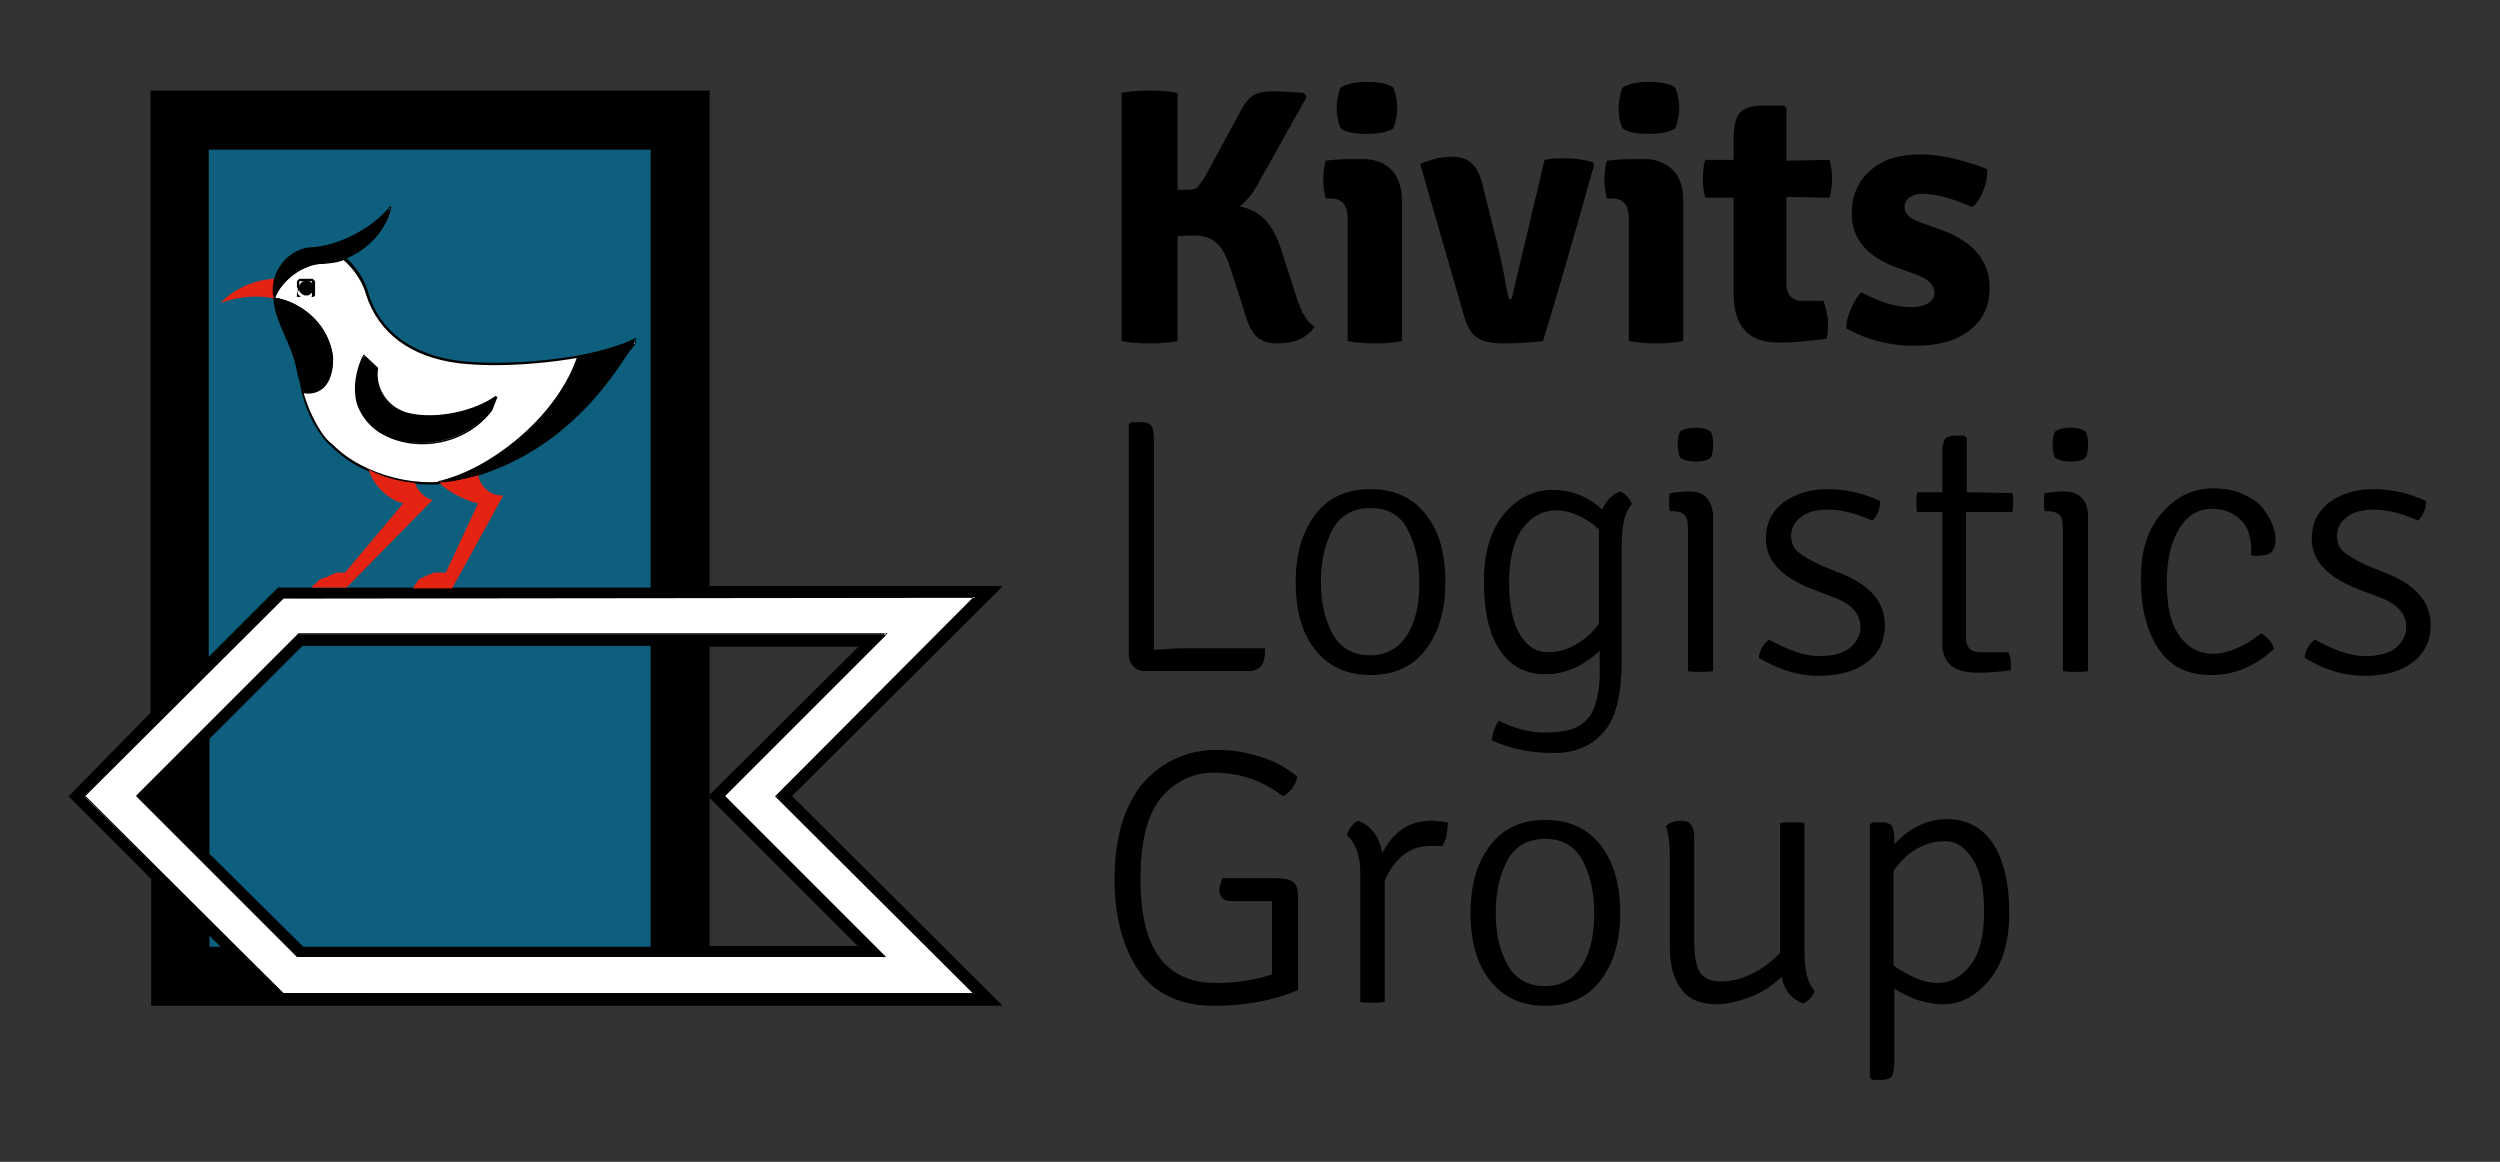 <?xml version="1.0" encoding="utf-8"?>
<!-- Generator: Adobe Illustrator 25.2.2, SVG Export Plug-In . SVG Version: 6.00 Build 0)  -->
<svg version="1.1" id="Laag_1" xmlns="http://www.w3.org/2000/svg" xmlns:xlink="http://www.w3.org/1999/xlink" x="0px" y="0px"
	 width="317.4px" height="147.5px" viewBox="0 0 317.4 147.5" style="enable-background:new 0 0 317.4 147.5;" xml:space="preserve"
	>
<rect x="0" y="0" width="317.4" height="147.5" fill="#333333" stroke="none"/>
<style type="text/css">
	.st0{fill:#FFFFFF;}
	.st1{fill-rule:evenodd;clip-rule:evenodd;}
	.st2{fill-rule:evenodd;clip-rule:evenodd;fill:#0D5F7D;}
	.st3{fill-rule:evenodd;clip-rule:evenodd;fill:#FFFFFF;}
	.st4{fill-rule:evenodd;clip-rule:evenodd;fill:#E42313;}
</style>
<g>
	<g>
		<path d="M166.9,41.5c-1,1.4-2.5,2.1-4.7,2.1c-1.2,0-2.1-0.3-2.7-0.9c-0.6-0.6-1.1-1.6-1.5-3.1l-1.8-5.6c-0.5-1.5-1.1-2.6-1.8-3.2
			c-0.7-0.6-1.6-0.9-2.7-0.9c-0.3,0-1.1,0-2.2,0.1v13.3c-0.9,0.2-2.1,0.3-3.6,0.3c-1.4,0-2.6-0.1-3.5-0.3V11.8
			c0.9-0.2,2.1-0.3,3.5-0.3c1.4,0,2.6,0.1,3.6,0.3v12.3l1.3,0c0.6,0,1-0.1,1.2-0.3c0.2-0.2,0.5-0.6,0.9-1.2l4.6-8.5
			c0.5-0.9,0.9-1.5,1.5-1.9c0.5-0.4,1.4-0.6,2.7-0.6c1.3,0,2.5,0.1,3.8,0.2l0.4,0.5L159.9,23c-0.7,1.4-1.5,2.4-2.5,3.2
			c1.4,0.3,2.5,0.9,3.3,1.8c0.8,0.9,1.4,2,1.9,3.5l1.9,5.9c0,0.1,0.1,0.3,0.2,0.6c0.1,0.4,0.2,0.6,0.3,0.7c0,0.1,0.1,0.3,0.2,0.6
			c0.1,0.3,0.2,0.5,0.3,0.6c0.1,0.1,0.2,0.3,0.3,0.5c0.1,0.2,0.3,0.4,0.5,0.6L166.9,41.5z"/>
		<path d="M178,25.5v17.8c-0.9,0.2-2,0.3-3.4,0.3c-1.3,0-2.5-0.1-3.5-0.3V27.8c0-1.8-0.7-2.6-2.2-2.6h-0.6c-0.2-0.8-0.3-1.6-0.3-2.4
			c0-0.8,0.1-1.6,0.3-2.4c1.5-0.2,2.8-0.2,3.9-0.2h0.9c1.5,0,2.7,0.5,3.6,1.4C177.5,22.5,178,23.8,178,25.5z M169.7,13.7
			c0-0.9,0.2-1.8,0.5-2.6c0.9-0.5,2-0.7,3.4-0.7s2.5,0.2,3.3,0.7c0.3,0.8,0.5,1.7,0.5,2.6c0,0.9-0.2,1.8-0.5,2.6
			c-0.8,0.5-1.9,0.7-3.4,0.7c-1.5,0-2.6-0.2-3.3-0.7C169.9,15.5,169.7,14.6,169.7,13.7z"/>
		<path d="M191.9,38l4.2-17.7c0.7-0.2,1.6-0.2,2.8-0.2c1.2,0,2.3,0.2,3.3,0.5l0.2,0.3c-3,10.7-5.2,18.2-6.5,22.4
			c-1.5,0.2-3.1,0.3-4.8,0.3c-1.6,0-2.8-0.2-3.5-0.7c-0.7-0.4-1.3-1.3-1.7-2.7l-5.6-19.4c1.5-0.6,2.8-0.9,3.9-0.9
			c1.1,0,1.9,0.2,2.5,0.7c0.6,0.5,1.1,1.3,1.4,2.4l2.2,8.8c0.2,0.8,0.4,1.9,0.7,3.3c0.2,1.4,0.4,2.2,0.5,2.5
			C191.5,37.9,191.6,38,191.9,38z"/>
		<path d="M213.7,25.5v17.8c-0.9,0.2-2,0.3-3.4,0.3c-1.3,0-2.5-0.1-3.5-0.3V27.8c0-1.8-0.7-2.6-2.2-2.6H204
			c-0.2-0.8-0.3-1.6-0.3-2.4c0-0.8,0.1-1.6,0.3-2.4c1.5-0.2,2.8-0.2,3.9-0.2h0.9c1.5,0,2.7,0.5,3.6,1.4
			C213.3,22.5,213.7,23.8,213.7,25.5z M205.5,13.7c0-0.9,0.2-1.8,0.5-2.6c0.9-0.5,2-0.7,3.4-0.7s2.5,0.2,3.3,0.7
			c0.3,0.8,0.5,1.7,0.5,2.6c0,0.9-0.2,1.8-0.5,2.6c-0.8,0.5-1.9,0.7-3.4,0.7c-1.5,0-2.6-0.2-3.3-0.7
			C205.6,15.5,205.5,14.6,205.5,13.7z"/>
		<path d="M232.3,20.3c0.2,0.8,0.3,1.6,0.3,2.4c0,0.8-0.1,1.6-0.3,2.4l-5.5-0.1v11c0,1.4,0.7,2.2,2,2.2h2.7c0.4,1.1,0.6,2.1,0.6,3
			c0,0.9-0.1,1.5-0.2,1.8c-2.2,0.3-4.2,0.5-6.1,0.5c-3.8,0-5.7-2.1-5.7-6.2V25.1l-3.6,0c-0.2-0.7-0.3-1.5-0.3-2.4
			c0-1,0.1-1.8,0.3-2.4l3.6,0v-2.8c0-1.5,0.3-2.6,0.8-3.2c0.6-0.6,1.5-0.9,2.9-0.9h2.7l0.3,0.3v6.7L232.3,20.3z"/>
		<path d="M234.4,41.7c0-0.7,0.2-1.6,0.6-2.5c0.4-0.9,0.8-1.6,1.3-2.1c2.4,1.3,4.5,1.9,6.4,1.9c0.9,0,1.6-0.2,2.1-0.5
			c0.5-0.3,0.8-0.7,0.8-1.3c0-1-0.7-1.7-2.2-2.3l-2.5-0.9c-3.9-1.4-5.8-3.7-5.8-6.9c0-2.3,0.8-4.1,2.4-5.5c1.6-1.4,3.7-2,6.4-2
			c1.3,0,2.8,0.2,4.4,0.6c1.6,0.4,2.9,0.8,4,1.3c0,0.8-0.1,1.7-0.5,2.7c-0.4,1-0.9,1.7-1.4,2.1c-2.5-1.1-4.6-1.7-6.4-1.7
			c-0.7,0-1.2,0.2-1.6,0.5c-0.4,0.3-0.6,0.7-0.6,1.2c0,0.8,0.6,1.4,1.9,1.9l2.8,1c4.1,1.5,6.1,4,6.1,7.3c0,2.3-0.8,4.1-2.5,5.4
			c-1.7,1.4-4.1,2-7.1,2S237.1,43.2,234.4,41.7z"/>
		<path d="M150.6,82.3h10c0,0.6,0,1.1-0.1,1.4c-0.2,1-0.9,1.5-2.1,1.5h-13.1c-0.6,0-1-0.2-1.4-0.6c-0.4-0.4-0.6-0.9-0.6-1.6V53.9
			l0.3-0.3h1.3c0.7,0,1.1,0.2,1.3,0.5c0.2,0.3,0.3,0.9,0.3,1.6v26.8C148,82.4,149.4,82.3,150.6,82.3z"/>
		<path d="M183.5,73.9c0,4.1-1.1,7.2-3.2,9.4c-1.6,1.6-3.7,2.4-6.3,2.4c-2.6,0-4.7-0.8-6.3-2.4c-2.2-2.2-3.2-5.3-3.2-9.4
			c0-4.1,1.1-7.2,3.2-9.4c1.6-1.6,3.7-2.4,6.3-2.4c2.6,0,4.7,0.8,6.3,2.4C182.5,66.7,183.5,69.8,183.5,73.9z M174,64.5
			c-2.2,0-3.8,0.9-4.8,2.7c-1,1.8-1.5,4.1-1.5,6.7s0.5,4.8,1.5,6.6c1,1.8,2.6,2.7,4.8,2.7c1.5,0,2.7-0.5,3.7-1.4
			c1.7-1.7,2.5-4.3,2.5-7.9c0-2.6-0.5-4.8-1.5-6.7C177.8,65.4,176.2,64.5,174,64.5z"/>
		<path d="M196.2,85.6c-2.5,0-4.4-1-5.8-3.1c-1.4-2.1-2-5-2-8.7s0.9-6.6,2.6-8.6c1.7-2,3.8-3,6.1-3c2.4,0,4.5,0.8,6.3,2.5
			c0.5-1.1,1.2-1.9,2.3-2.3c0.7,0.3,1.2,0.9,1.5,1.6c-0.9,0.9-1.3,2.6-1.3,5.1v14.7c0,4.2-0.7,7.2-2.1,8.9c-1.5,1.9-3.7,2.9-6.5,2.9
			c-2.9,0-5.5-0.5-7.9-1.6c0.1-1,0.4-1.8,0.9-2.5c2,1,3.9,1.5,5.7,1.5c1.8,0,3.1-0.2,4-0.6c0.9-0.4,1.5-1,2-1.7
			c0.7-1.3,1.1-3.1,1.1-5.3v-2.8C201,84.6,198.7,85.6,196.2,85.6z M203,79.2v-12c-1.8-1.6-3.7-2.4-5.4-2.4c-1.8,0-3.2,0.8-4.3,2.3
			c-1.1,1.5-1.7,3.8-1.7,6.8c0,3,0.5,5.3,1.4,6.7c0.9,1.5,2.1,2.2,3.4,2.2c1.4,0,2.6-0.3,3.7-1C201.3,81.1,202.2,80.3,203,79.2z"/>
		<path d="M217.5,65.6v19.6c-0.4,0.1-0.9,0.1-1.6,0.1c-0.6,0-1.2,0-1.6-0.1v-18c0-0.9-0.1-1.4-0.4-1.8c-0.3-0.3-0.8-0.5-1.5-0.5
			h-0.4c-0.1-0.4-0.1-0.8-0.1-1.1c0-0.4,0-0.8,0.1-1.2c0.9-0.1,1.6-0.2,2.2-0.2h0.4c0.9,0,1.6,0.3,2.1,0.8
			C217.2,63.9,217.5,64.6,217.5,65.6z M213.3,58.1c-0.2-0.4-0.3-1-0.3-1.7c0-0.7,0.1-1.2,0.3-1.6c0.4-0.3,1.1-0.5,2-0.5
			c0.9,0,1.5,0.2,1.9,0.5c0.2,0.4,0.3,0.9,0.3,1.6c0,0.7-0.1,1.3-0.3,1.7c-0.3,0.3-0.9,0.5-1.9,0.5
			C214.4,58.6,213.7,58.4,213.3,58.1z"/>
		<path d="M223.3,83.5c0.1-0.9,0.5-1.7,1.3-2.3c2.5,1.4,4.6,2.1,6.3,2.1s3-0.3,3.9-1c0.9-0.7,1.4-1.6,1.4-2.7c0-1.7-1.2-3-3.5-3.8
			l-2.6-1c-3.9-1.5-5.9-3.6-5.9-6.4c0-1.9,0.7-3.4,2.2-4.6c1.5-1.1,3.4-1.7,5.6-1.7c2.3,0,4.5,0.5,6.7,1.5c0,1-0.3,1.8-1,2.5
			c-2-0.9-3.9-1.4-5.5-1.4c-1.6,0-2.8,0.3-3.6,1c-0.8,0.6-1.2,1.4-1.2,2.3c0,0.9,0.3,1.6,0.9,2.1c0.6,0.5,1.5,1,2.7,1.6l2.7,1.1
			c3.8,1.5,5.6,3.7,5.6,6.6c0,2-0.8,3.6-2.3,4.7c-1.6,1.2-3.6,1.7-6.2,1.7C228.3,85.8,225.7,85,223.3,83.5z"/>
		<path d="M255.5,62.6c0.1,0.5,0.1,0.9,0.1,1.2s0,0.8-0.1,1.2l-5.9,0v15.9c0,1.3,0.6,1.9,1.8,1.9h3.6c0.2,0.5,0.3,0.9,0.3,1.4
			c0,0.5,0,0.8,0,0.9c-1.4,0.2-2.9,0.3-4.3,0.3c-1.4,0-2.5-0.3-3.3-0.9c-0.7-0.6-1.1-1.5-1.1-2.7V65l-3.2,0
			c-0.1-0.4-0.1-0.8-0.1-1.2c0-0.4,0-0.8,0.1-1.3l3.2,0v-5c0-0.8,0.1-1.3,0.3-1.7c0.2-0.3,0.7-0.5,1.4-0.5h1.1l0.3,0.3v6.9
			L255.5,62.6z"/>
		<path d="M265.1,65.6v19.6c-0.4,0.1-0.9,0.1-1.6,0.1c-0.6,0-1.2,0-1.6-0.1v-18c0-0.9-0.1-1.4-0.4-1.8c-0.3-0.3-0.8-0.5-1.5-0.5
			h-0.4c-0.1-0.4-0.1-0.8-0.1-1.1c0-0.4,0-0.8,0.1-1.2c0.9-0.1,1.6-0.2,2.2-0.2h0.4c0.9,0,1.6,0.3,2.1,0.8
			C264.9,63.9,265.1,64.6,265.1,65.6z M260.9,58.1c-0.2-0.4-0.3-1-0.3-1.7c0-0.7,0.1-1.2,0.3-1.6c0.4-0.3,1.1-0.5,2-0.5
			c0.9,0,1.5,0.2,1.9,0.5c0.2,0.4,0.3,0.9,0.3,1.6c0,0.7-0.1,1.3-0.3,1.7c-0.3,0.3-0.9,0.5-1.9,0.5C262,58.6,261.3,58.4,260.9,58.1z
			"/>
		<path d="M285.8,70.5c0-0.2,0-0.5,0-1c0-0.5-0.1-1.1-0.3-1.8c-0.2-0.8-0.7-1.5-1.5-2.1c-0.8-0.6-1.8-1-3.1-1
			c-1.8,0-3.2,0.8-4.2,2.5c-1.1,1.7-1.6,4-1.6,6.9c0,3,0.5,5.2,1.6,6.7c1,1.5,2.5,2.3,4.3,2.3s3.9-0.9,6.1-2.6
			c0.9,0.6,1.4,1.2,1.6,2c-2.4,2.2-5,3.3-8,3.3c-3,0-5.2-1.1-6.7-3.4c-1.5-2.3-2.2-5.2-2.2-8.8c0-3.6,0.9-6.4,2.7-8.4
			c1.8-2.1,4-3.1,6.5-3.1c1.4,0,2.6,0.2,3.7,0.7c1.1,0.5,1.9,1,2.5,1.7c1.1,1.4,1.7,2.8,1.7,4.1c0,1.3-0.6,2-1.7,2
			C286.7,70.6,286.3,70.6,285.8,70.5z"/>
		<path d="M292.6,83.5c0.1-0.9,0.5-1.7,1.3-2.3c2.5,1.4,4.6,2.1,6.3,2.1c1.7,0,3-0.3,3.9-1c0.9-0.7,1.4-1.6,1.4-2.7
			c0-1.7-1.2-3-3.5-3.8l-2.6-1c-3.9-1.5-5.9-3.6-5.9-6.4c0-1.9,0.7-3.4,2.2-4.6c1.5-1.1,3.4-1.7,5.6-1.7c2.3,0,4.5,0.5,6.7,1.5
			c0,1-0.3,1.8-1,2.5c-2-0.9-3.9-1.4-5.5-1.4c-1.6,0-2.8,0.3-3.6,1c-0.8,0.6-1.2,1.4-1.2,2.3c0,0.9,0.3,1.6,0.9,2.1
			c0.6,0.5,1.5,1,2.7,1.6l2.7,1.1c3.8,1.5,5.6,3.7,5.6,6.6c0,2-0.8,3.6-2.3,4.7c-1.6,1.2-3.6,1.7-6.2,1.7
			C297.5,85.8,295,85,292.6,83.5z"/>
		<path d="M155.2,111.5h7c1,0,1.6,0.2,2,0.5c0.4,0.3,0.6,0.9,0.6,1.8v11.9c-3.3,1.4-6.9,2-10.8,2c-2.3,0-4.3-0.5-6-1.4
			c-1.7-0.9-3-2.2-3.9-3.8c-1.8-3-2.6-6.7-2.6-10.9c0-2.9,0.4-5.4,1.1-7.6c0.8-2.2,1.8-3.9,3-5.1c2.5-2.5,5.5-3.7,8.9-3.7
			c1.9,0,3.7,0.3,5.6,0.9c1.9,0.6,3.4,1.5,4.6,2.5c-0.2,1.1-0.8,1.9-1.8,2.5c-2.6-2-5.5-3-8.8-3c-2.7,0-4.9,1.1-6.7,3.2
			c-1.8,2.2-2.6,5.6-2.6,10.4c0,8.8,3.2,13.1,9.6,13.1c2.7,0,5-0.4,7.1-1.1v-6.5c0-1.4,0-2.3,0-2.8h-5.2c-1,0-1.5-0.5-1.5-1.6
			C154.9,112.5,155,112,155.2,111.5z"/>
		<path d="M171,106c0.3-0.8,0.7-1.4,1.4-1.8c1.7,0.6,2.7,2,3.1,4.1c1.4-2.7,3.4-4.1,6.2-4.1c0.6,0,1.3,0.1,2.1,0.2
			c0,1.3-0.2,2.3-0.7,3c-0.3,0-0.8,0-1.5,0c-2.6,0-4.5,1.5-5.8,4.4v15.4c-0.4,0.1-0.9,0.1-1.6,0.1c-0.6,0-1.2,0-1.5-0.1v-16.5
			C172.7,108.7,172.2,107.2,171,106z"/>
		<path d="M205.7,115.9c0,4.1-1.1,7.2-3.2,9.4c-1.6,1.6-3.7,2.4-6.3,2.4c-2.6,0-4.7-0.8-6.3-2.4c-2.2-2.2-3.2-5.3-3.2-9.4
			c0-4.1,1.1-7.2,3.2-9.4c1.6-1.6,3.7-2.4,6.3-2.4c2.6,0,4.7,0.8,6.3,2.4C204.6,108.6,205.7,111.8,205.7,115.9z M196.2,106.5
			c-2.2,0-3.8,0.9-4.8,2.7c-1,1.8-1.5,4.1-1.5,6.7c0,2.6,0.5,4.8,1.5,6.6c1,1.8,2.6,2.7,4.8,2.7c1.5,0,2.7-0.5,3.7-1.4
			c1.7-1.7,2.5-4.3,2.5-7.9c0-2.6-0.5-4.8-1.5-6.7C199.9,107.4,198.3,106.5,196.2,106.5z"/>
		<path d="M212,120.4v-11.6c0-1.8-0.2-3.1-0.5-3.9c0.5-0.5,1.1-0.7,2-0.7c1.1,0,1.6,0.7,1.6,2.1v13c0,1.9,0.2,3.3,0.7,4.1
			c0.5,0.8,1.4,1.2,2.7,1.2s2.6-0.3,4-1c1.4-0.7,2.5-1.6,3.5-2.6v-16.5c0.4-0.1,0.9-0.1,1.6-0.1c0.6,0,1.2,0,1.5,0.1v16.2
			c0,2.5,0.4,4.2,1.3,5.1c-0.3,0.8-0.8,1.3-1.5,1.6c-1.5-0.6-2.4-1.7-2.7-3.4c-1,1-2.3,1.9-3.8,2.5c-1.5,0.6-3,1-4.5,1
			c-2.1,0-3.6-0.7-4.5-2C212.5,124.3,212,122.5,212,120.4z"/>
		<path d="M247.2,104c2.6,0,4.5,1.1,5.9,3.2c1.3,2.1,2,5,2,8.7c0,3.7-0.9,6.6-2.6,8.6c-1.7,2-3.6,3-5.8,3c-2.1,0-4.2-0.7-6.2-2v9.4
			c0,0.8-0.1,1.3-0.3,1.7c-0.2,0.3-0.7,0.5-1.3,0.5h-1.2l-0.3-0.3v-32.1l0.3-0.3h1.2c0.7,0,1.1,0.2,1.3,0.5c0.2,0.3,0.3,0.9,0.3,1.7
			v0.6C242.4,105.1,244.7,104,247.2,104z M251.9,115.7c0-3-0.5-5.2-1.5-6.7c-1-1.5-2.1-2.2-3.4-2.2c-1.3,0-2.5,0.3-3.7,1
			c-1.2,0.7-2.1,1.6-2.9,2.8v12c2.1,1.4,3.9,2.2,5.6,2.2s3-0.8,4.2-2.3C251.4,120.9,251.9,118.7,251.9,115.7z"/>
	</g>
	<g>
		<g>
			<path class="st0" d="M125.3,75.2l-89.2,0.5l-26,25.3L36,126.1l89.1,0.7l-25-25.7L125.3,75.2z M110.3,120.8H38.4l-20.3-19.9
				l20.3-19.5l72.3-0.2l-19.3,20.1L110.3,120.8z"/>
		</g>
		<g>
			<path class="st1" d="M90,74.6v-63H19.2v79L8.9,101.1l10.4,10.4l0,16.1l107.7,0l-26.5-26.5l26.6-26.5L90,74.6L90,74.6z
				 M10.7,101.1l25.2-25.2l87.9-0.1l-25.2,25.2l25.2,25.1H35.9L10.7,101.1L10.7,101.1z M17.4,101.1l20.5-20.5h74.6l-20.5,20.5
				l20.4,20.4H37.8L17.4,101.1L17.4,101.1z M90,82l19.3,0L90,101.1l19.1,19.1H90V82L90,82z"/>
			<path class="st1" d="M90.1,74.6v-63v-0.1H90H19.2h-0.1v0.1v79l0-0.1L8.8,101l-0.1,0.1l0.1,0.1l10.4,10.4l0-0.1l0,16.1l0,0.1h0.1
				l107.7,0h0.3l-0.2-0.2L100.5,101v0.1l26.6-26.5l0.2-0.2l-0.3,0l-37.1,0L90.1,74.6z M90,74.7l37.1,0l-0.1-0.2L100.4,101l-0.1,0.1
				l0.1,0.1l26.5,26.5l0.1-0.2l-107.7,0l0.1,0.1l0-16.1v0l0,0L8.9,101v0.1l10.4-10.4l0,0v0v-79l-0.1,0.1H90l-0.1-0.1v63v0.1H90z"/>
			<path class="st1" d="M10.8,101.1L36,76l-0.1,0l87.9-0.1l-0.1-0.2L98.5,101l-0.1,0.1l0.1,0.1l25.2,25.1l0.1-0.2H35.9l0.1,0
				L10.8,101V101.1z M10.7,101.1l25.1,25.1l0,0h0h87.9h0.3l-0.2-0.2L98.7,101v0.2l25.2-25.3l0.2-0.2h-0.3l-87.9,0.1h0l0,0L10.7,101
				V101.1L10.7,101.1z"/>
			<path class="st1" d="M17.5,101.1l20.5-20.5l-0.1,0h74.6l-0.1-0.2L91.8,101l-0.1,0.1l0.1,0.1l20.4,20.4l0.1-0.2H37.8l0.1,0
				L17.5,101V101.1z M17.3,101.1l20.4,20.4l0,0h0h74.5h0.3l-0.2-0.2L92,101v0.1l20.5-20.5l0.2-0.2h-0.3H37.9h0l0,0L17.3,101V101.1
				L17.3,101.1z"/>
			<path class="st1" d="M90,82.1l19.3,0l-0.1-0.2L90,101l-0.1,0.1l0.1,0.1l19.1,19.1l0.1-0.2H90l0.1,0.1V82L90,82.1z M89.9,82v38.2
				v0.1H90h19.2h0.3l-0.2-0.2L90.1,101v0.1L109.4,82l0.2-0.2h-0.3l-19.3,0h-0.1V82z"/>
		</g>
		<g>
			<path class="st2" d="M82.6,74.6l-47.3,0l-8.8,8.8V19h56.1L82.6,74.6L82.6,74.6z M26.6,93.8l11.8-11.8h44.2l0,38.2H38.5
				l-11.9-11.8L26.6,93.8L26.6,93.8z M28,120.2l-1.4-1.4l0,1.4H28L28,120.2z"/>
		</g>
		<g>
			<path class="st3" d="M34.8,37.9c3.1,0.4,5.9,2.9,6.8,5.6c0.7,1.4,0.7,3.7-0.3,5c-0.5,1-1.7,1.4-2.9,1.2c0.7,2.9,2.5,5.9,3.7,6.7
				c3.9,4.1,11.4,6,16.8,4.3c6.2-1.4,14-6.5,17.5-11.7l4.3-5.6c-6,2.2-16.2,3.3-22.6,2.5c-6.2-0.8-10-3.9-11.5-8.5
				c-0.3-1.5-1.4-3.3-2.9-4.5c-2,0.8-3.2,0.2-4.9,1.1C37.2,34.5,35.4,36.1,34.8,37.9L34.8,37.9z"/>
			<path class="st1" d="M34.8,38c2.9,0.4,5.8,2.7,6.7,5.6l0,0l0,0c0.7,1.5,0.6,3.7-0.2,4.9l0,0l0,0c-0.4,0.9-1.6,1.3-2.8,1.1l-0.2,0
				l0,0.2c0.7,3,2.5,5.9,3.7,6.8l0,0c3.9,4.1,11.5,6,16.9,4.3c3-0.7,6.5-2.3,9.8-4.5c3.3-2.2,6.1-4.8,7.8-7.3c0,0,4.3-5.6,4.3-5.6
				l-0.1-0.2c-6,2.2-16.1,3.3-22.5,2.5c-5.9-0.8-9.9-3.7-11.4-8.5c-0.4-1.6-1.5-3.4-2.9-4.6l0,0l-0.1,0c-1,0.4-1.7,0.4-2.5,0.5
				c-0.8,0.1-1.6,0.1-2.4,0.6c-1.5,0.6-3.5,2.2-4.1,4.1l0,0.1L34.8,38z M34.9,37.9c0.6-1.7,2.4-3.3,3.9-3.9c0.9-0.4,1.6-0.5,2.4-0.5
				c0.8-0.1,1.5-0.1,2.5-0.5l-0.1,0c1.4,1.2,2.5,2.9,2.9,4.5c1.6,4.8,5.6,7.8,11.6,8.6c6.4,0.8,16.5-0.3,22.6-2.5l-0.1-0.2l-4.3,5.6
				c-1.7,2.5-4.4,5-7.7,7.2c-3.3,2.2-6.7,3.7-9.7,4.4c-5.3,1.7-12.8-0.2-16.7-4.2l0,0l0,0c-1.2-0.8-2.9-3.7-3.7-6.7l-0.1,0.1
				c1.3,0.3,2.6-0.2,3.1-1.2l0,0c0.9-1.3,1-3.6,0.3-5.1l0,0c-1-2.9-3.9-5.3-6.9-5.7L34.9,37.9z"/>
		</g>
		<g>
			<path class="st4" d="M35,35.4c-2.4,0-5.5,1.3-7,3.1c1.8-0.8,4.8-1.1,6.8-0.6C34.7,37.2,34.8,36.1,35,35.4L35,35.4z M55.7,61.2
				c1.1,1.2,3.4,2.4,5,2.7l-4.1,8.8l-0.1,0l-0.2,0l-0.2,0l-0.2,0l-0.2,0l-0.2,0l-0.2,0l-0.2,0l-0.2,0.1l-0.2,0.1L54.3,73l-0.2,0.1
				l-0.2,0.1l-0.2,0.1l-0.2,0.1l-0.2,0.1l-0.2,0.1L53,73.8L52.9,74l-0.2,0.2l-0.1,0.2l-0.1,0.2l-0.1,0.1h5l6.5-11.8
				c-1.6,0.1-3-1.1-3.2-2.7C59.4,60.7,57.2,61.2,55.7,61.2L55.7,61.2z M46.8,59.6c0.5,1.9,2.5,3.9,4.4,4.3l-7.4,8.8l-0.1,0l-0.2,0
				l-0.2,0l-0.2,0l-0.2,0l-0.2,0l-0.2,0.1L42,73l-0.2,0.1l-0.2,0.1l-0.2,0.1L41,73.4l-0.2,0.1l-0.2,0.1l-0.2,0.1L40.2,74L40,74.1
				l-0.2,0.2l-0.2,0.2l-0.1,0.1H44l10.9-11.1c-1-0.3-2-1.3-2.2-2.2C50.9,61.2,48.3,60.5,46.8,59.6L46.8,59.6z"/>
		</g>
		<g>
			<polygon class="st1" points="37.9,36.6 37.9,36.7 37.9,36.7 38,36.8 38,36.9 38,36.9 38,37 38.1,37.1 38.1,37.1 38.2,37.2 
				38.2,37.2 38.3,37.3 38.3,37.3 38.4,37.4 38.5,37.4 38.5,37.4 38.6,37.5 38.7,37.5 38.7,37.5 38.8,37.5 38.9,37.5 39,37.5 
				39,37.5 39.1,37.5 39.2,37.5 39.2,37.4 39.3,37.4 39.4,37.4 39.4,37.3 39.5,37.3 39.5,37.2 39.6,37.2 39.6,37.1 39.7,37.1 
				39.7,37 39.7,36.9 39.8,36.9 39.8,36.8 39.8,36.7 39.8,36.6 39.8,36.6 39.8,36.5 39.8,36.5 39.8,36.4 39.8,36.3 39.8,36.3 
				39.7,36.2 39.7,36.1 39.7,36.1 39.6,36 39.6,35.9 39.5,35.9 39.5,35.8 39.4,35.8 39.4,35.8 39.3,35.7 39.2,35.7 39.1,35.7 
				39.1,35.6 39,35.6 38.9,35.6 38.9,35.6 38.8,35.6 38.7,35.6 38.6,35.7 38.6,35.7 38.5,35.7 38.4,35.7 38.4,35.8 38.3,35.8 
				38.3,35.9 38.2,35.9 38.2,36 38.1,36 38.1,36.1 38,36.2 38,36.2 38,36.3 38,36.4 37.9,36.4 37.9,36.5 37.9,36.6 37.9,36.6 			"/>
			<path class="st1" d="M37.8,36.6L37.8,36.6c0,0,0,0.1,0,0.1l0,0v0l0,0.1c0,0,0,0.1,0,0.1c0,0,0,0.1,0,0.1l0,0l0,0l0,0.1
				c0,0,0,0.1,0,0.1c0,0,0,0.1,0,0.1c0,0,0.1,0.1,0.1,0.1l0,0l0,0l0.1,0.1c0,0,0.1,0.1,0.1,0.1c0,0,0.1,0.1,0.1,0.1c0,0,0.1,0,0.1,0
				c0,0,0.1,0,0.1,0c0,0,0.1,0,0.1,0c0,0,0.1,0,0.1,0c0,0,0.1,0,0.1,0c0,0,0.1,0,0.1,0c0,0,0.1,0,0.1,0c0,0,0.1,0,0.1,0
				c0,0,0.1,0,0.1,0c0,0,0.1,0,0.1,0c0,0,0.1,0,0.1,0c0,0,0.1,0,0.1,0c0,0,0.1,0,0.1,0c0,0,0.1,0,0.1,0c0,0,0.1,0,0.1,0
				c0,0,0.1,0,0.1,0c0,0,0.1-0.1,0.1-0.1c0,0,0.1-0.1,0.1-0.1l0,0l0,0l0-0.1c0,0,0-0.1,0-0.1c0,0,0-0.1,0-0.1l0,0l0,0l0-0.1
				c0,0,0-0.1,0-0.1c0,0,0-0.1,0-0.1c0,0,0-0.1,0-0.1l0,0v0l0-0.1c0,0,0-0.1,0-0.1v0l0,0l0-0.1c0,0,0,0,0,0c0,0,0-0.1,0-0.1v0l0,0
				l0-0.1c0,0,0-0.1,0-0.1c0,0,0-0.1,0-0.1c0,0,0-0.1,0-0.1c0,0,0-0.1,0-0.1c0,0,0-0.1,0-0.1c0,0,0-0.1,0-0.1c0,0-0.1-0.1-0.1-0.1
				c0,0-0.1-0.1-0.1-0.1c0,0-0.1-0.1-0.1-0.1c0,0-0.1,0-0.1,0c0,0-0.1,0-0.1,0c0,0-0.1,0-0.1,0c0,0-0.1,0-0.1,0c0,0-0.1,0-0.1,0
				c0,0-0.1,0-0.1,0l0,0l0,0l-0.1,0c0,0-0.1,0-0.1,0c0,0-0.1,0-0.1,0c0,0-0.1,0-0.1,0c0,0-0.1,0-0.1,0c0,0-0.1,0-0.1,0
				c0,0-0.1,0-0.1,0c0,0-0.1,0-0.1,0c0,0-0.1,0-0.1,0c0,0-0.1,0-0.1,0c0,0-0.1,0-0.1,0c0,0-0.1,0.1-0.1,0.1c0,0-0.1,0.1-0.1,0.1
				c0,0-0.1,0.1-0.1,0.1c0,0,0,0.1,0,0.1c0,0,0,0.1,0,0.1c0,0,0,0.1,0,0.1l0,0l0,0l0,0.1c0,0,0,0.1,0,0.1c0,0,0,0.1,0,0.1
				c0,0,0,0.1,0,0.1c0,0,0,0.1,0,0.1C37.8,36.5,37.8,36.6,37.8,36.6C37.8,36.6,37.8,36.6,37.8,36.6z M38,36.6L38,36.6
				c0,0,0-0.1,0-0.1c0,0,0-0.1,0-0.1c0,0,0-0.1,0-0.1c0,0,0-0.1,0-0.1c0,0,0-0.1,0-0.1c0,0,0-0.1,0-0.1l0,0l0-0.1c0,0,0-0.1,0-0.1
				c0,0,0-0.1,0-0.1c0,0,0,0,0,0c0,0,0,0,0,0c0,0,0,0,0,0c0,0,0.1,0,0.1,0c0,0,0.1,0,0.1,0c0,0,0.1,0,0.1,0c0,0,0.1,0,0.1,0
				c0,0,0.1,0,0.1,0c0,0,0.1,0,0.1,0c0,0,0.1,0,0.1,0c0,0,0.1,0,0.1,0c0,0,0.1,0,0.1,0c0,0,0.1,0,0.1,0c0,0,0.1,0,0.1,0l0,0l0.1,0
				c0,0,0.1,0,0.1,0c0,0,0.1,0,0.1,0c0,0,0.1,0,0.1,0c0,0,0.1,0,0.1,0c0,0,0,0,0,0c0,0,0,0,0,0c0,0,0,0,0,0c0,0,0,0.1,0,0.1
				c0,0,0,0.1,0,0.1c0,0,0,0.1,0,0.1c0,0,0,0.1,0,0.1c0,0,0,0.1,0,0.1c0,0,0,0.1,0,0.1c0,0,0,0.1,0,0.1c0,0,0,0.1,0,0.1l0,0l0,0.1
				c0,0,0,0,0,0c0,0,0,0.1,0,0.1v0l0,0.1c0,0,0,0.1,0,0.1l0,0l0,0.1c0,0,0,0.1,0,0.1c0,0,0,0.1,0,0.1c0,0,0,0.1,0,0.1l0,0l0,0.1
				c0,0,0,0.1,0,0.1c0,0,0,0.1,0,0.1l0,0l-0.1,0.1c0,0-0.1,0-0.1,0c0,0-0.1,0-0.1,0c0,0-0.1,0-0.1,0c0,0-0.1,0-0.1,0
				c0,0-0.1,0-0.1,0c0,0-0.1,0-0.1,0c0,0-0.1,0-0.1,0c0,0-0.1,0-0.1,0c0,0-0.1,0-0.1,0c0,0-0.1,0-0.1,0c0,0-0.1,0-0.1,0
				c0,0-0.1,0-0.1,0c0,0-0.1,0-0.1,0c0,0-0.1,0-0.1,0c0,0-0.1,0-0.1,0c0,0-0.1,0-0.1,0c0,0-0.1,0-0.1,0c0,0-0.1,0-0.1,0c0,0,0,0,0,0
				c0,0,0,0,0,0l0,0l0-0.1c0,0,0-0.1,0-0.1c0,0,0-0.1,0-0.1c0,0,0-0.1,0-0.1l0,0l0-0.1c0,0,0-0.1,0-0.1C38.1,36.8,38.1,36.7,38,36.6
				L38,36.6L38,36.6C38,36.6,38,36.6,38,36.6z"/>
		</g>
		<g>
			<path class="st1" d="M46.2,45.2l1.7,1.6c-0.4,2.8,1.5,5.3,4.3,5.8c3.3,0.7,8.2-0.4,10.9-2.3L62.4,52c-3.2,4.2-9.5,5.5-14.1,2.9
				c-1.7-1.1-3-3-3.1-4.8C45.1,48.6,45.5,46.4,46.2,45.2L46.2,45.2z"/>
			<path class="st1" d="M46.1,45.2l1.7,1.6l0-0.1c-0.4,2.8,1.5,5.4,4.4,6c3.3,0.7,8.2-0.4,11-2.4L63,50.2L62.3,52l0,0
				c-3.1,4.2-9.4,5.5-13.9,2.8c-1.7-1.1-2.9-3-3.1-4.7c-0.1-1.6,0.3-3.7,1-4.9L46.1,45.2z M46.1,45.1c-0.7,1.3-1.2,3.4-1,5
				c0.1,1.8,1.4,3.8,3.2,4.9c4.6,2.7,11,1.4,14.2-2.9l0,0l0,0l0.7-1.8l-0.2-0.1c-2.7,2-7.5,3-10.8,2.3c-2.8-0.5-4.6-3.1-4.2-5.7
				l0-0.1l0,0l-1.7-1.6L46.2,45L46.1,45.1z"/>
		</g>
		<g>
			<path class="st1" d="M73.4,45.3c-2.4,7.1-10.5,14.4-17.8,16C65.3,60.4,74.6,54,80.7,43C78.9,44,75.5,44.9,73.4,45.3L73.4,45.3z"
				/>
			<path class="st1" d="M73.3,45.2c-1.1,3.4-3.6,7-7,10c-3.4,3-7.2,5.1-10.7,5.9l0,0.2c10-0.9,19.2-7.5,25.2-18.3l-0.1-0.1
				C78.9,43.9,75.6,44.7,73.3,45.2L73.3,45.2L73.3,45.2z M73.4,45.4c2.3-0.4,5.6-1.3,7.3-2.2L80.6,43c-5.9,10.7-15,17.3-25,18.2
				l0,0.2c3.6-0.8,7.4-2.9,10.8-6C69.8,52.3,72.3,48.8,73.4,45.4L73.4,45.4z"/>
		</g>
		<g>
			<path class="st1" d="M34.8,37.9c0.8-2.4,3.7-4.5,6.3-4.5c3.9-0.1,7.7-3.2,8.5-7c-2.1,2.8-6.7,5.1-10.2,5.3
				C36.7,31.8,34.4,34.6,34.8,37.9L34.8,37.9z"/>
			<path class="st1" d="M34.9,37.9c0.8-2.4,3.6-4.4,6.2-4.5c3.9-0.1,7.8-3.3,8.6-7.1l-0.2-0.1c-2.1,2.7-6.6,5.1-10.1,5.2
				c-1.3,0.1-2.6,0.8-3.5,1.9c-1,1.2-1.5,2.8-1.2,4.5L34.9,37.9z M34.9,37.9c-0.2-1.6,0.2-3.1,1.2-4.3c0.9-1.1,2.1-1.7,3.3-1.8
				c3.5-0.1,8.1-2.5,10.2-5.3l-0.2-0.1c-0.8,3.8-4.6,6.9-8.4,6.9c-2.6,0-5.5,2.1-6.4,4.6L34.9,37.9z"/>
		</g>
		<g>
			<path class="st1" d="M34.8,37.8c0.1,3.2,2.5,5.7,3,9.3c0.2,0.8,0.4,1.9,0.6,2.6c3.1,0.5,3.8-2.4,3.7-4.4
				C41.7,41.7,38.5,38.4,34.8,37.8L34.8,37.8z"/>
			<path class="st1" d="M34.7,37.8c0.1,1.7,0.7,3.1,1.4,4.7c0.6,1.4,1.3,2.9,1.6,4.7c0.2,0.8,0.5,1.9,0.6,2.6l0,0.1l0.1,0
				c1,0.2,1.9,0,2.6-0.6c1.3-1.1,1.3-3.3,1.3-3.9c-0.2-1.8-1-3.6-2.4-5c-1.4-1.4-3.2-2.3-5-2.6l-0.1,0L34.7,37.8z M34.8,37.9
				c1.8,0.3,3.5,1.2,4.8,2.5c1.4,1.4,2.2,3.1,2.4,4.9c0,0.6,0,2.7-1.2,3.8c-0.6,0.5-1.4,0.7-2.4,0.5l0.1,0.1
				c-0.2-0.6-0.5-1.8-0.6-2.6c-0.3-1.8-0.9-3.3-1.6-4.7c-0.7-1.5-1.3-3-1.4-4.6L34.8,37.9z"/>
		</g>
	</g>
</g>
</svg>
